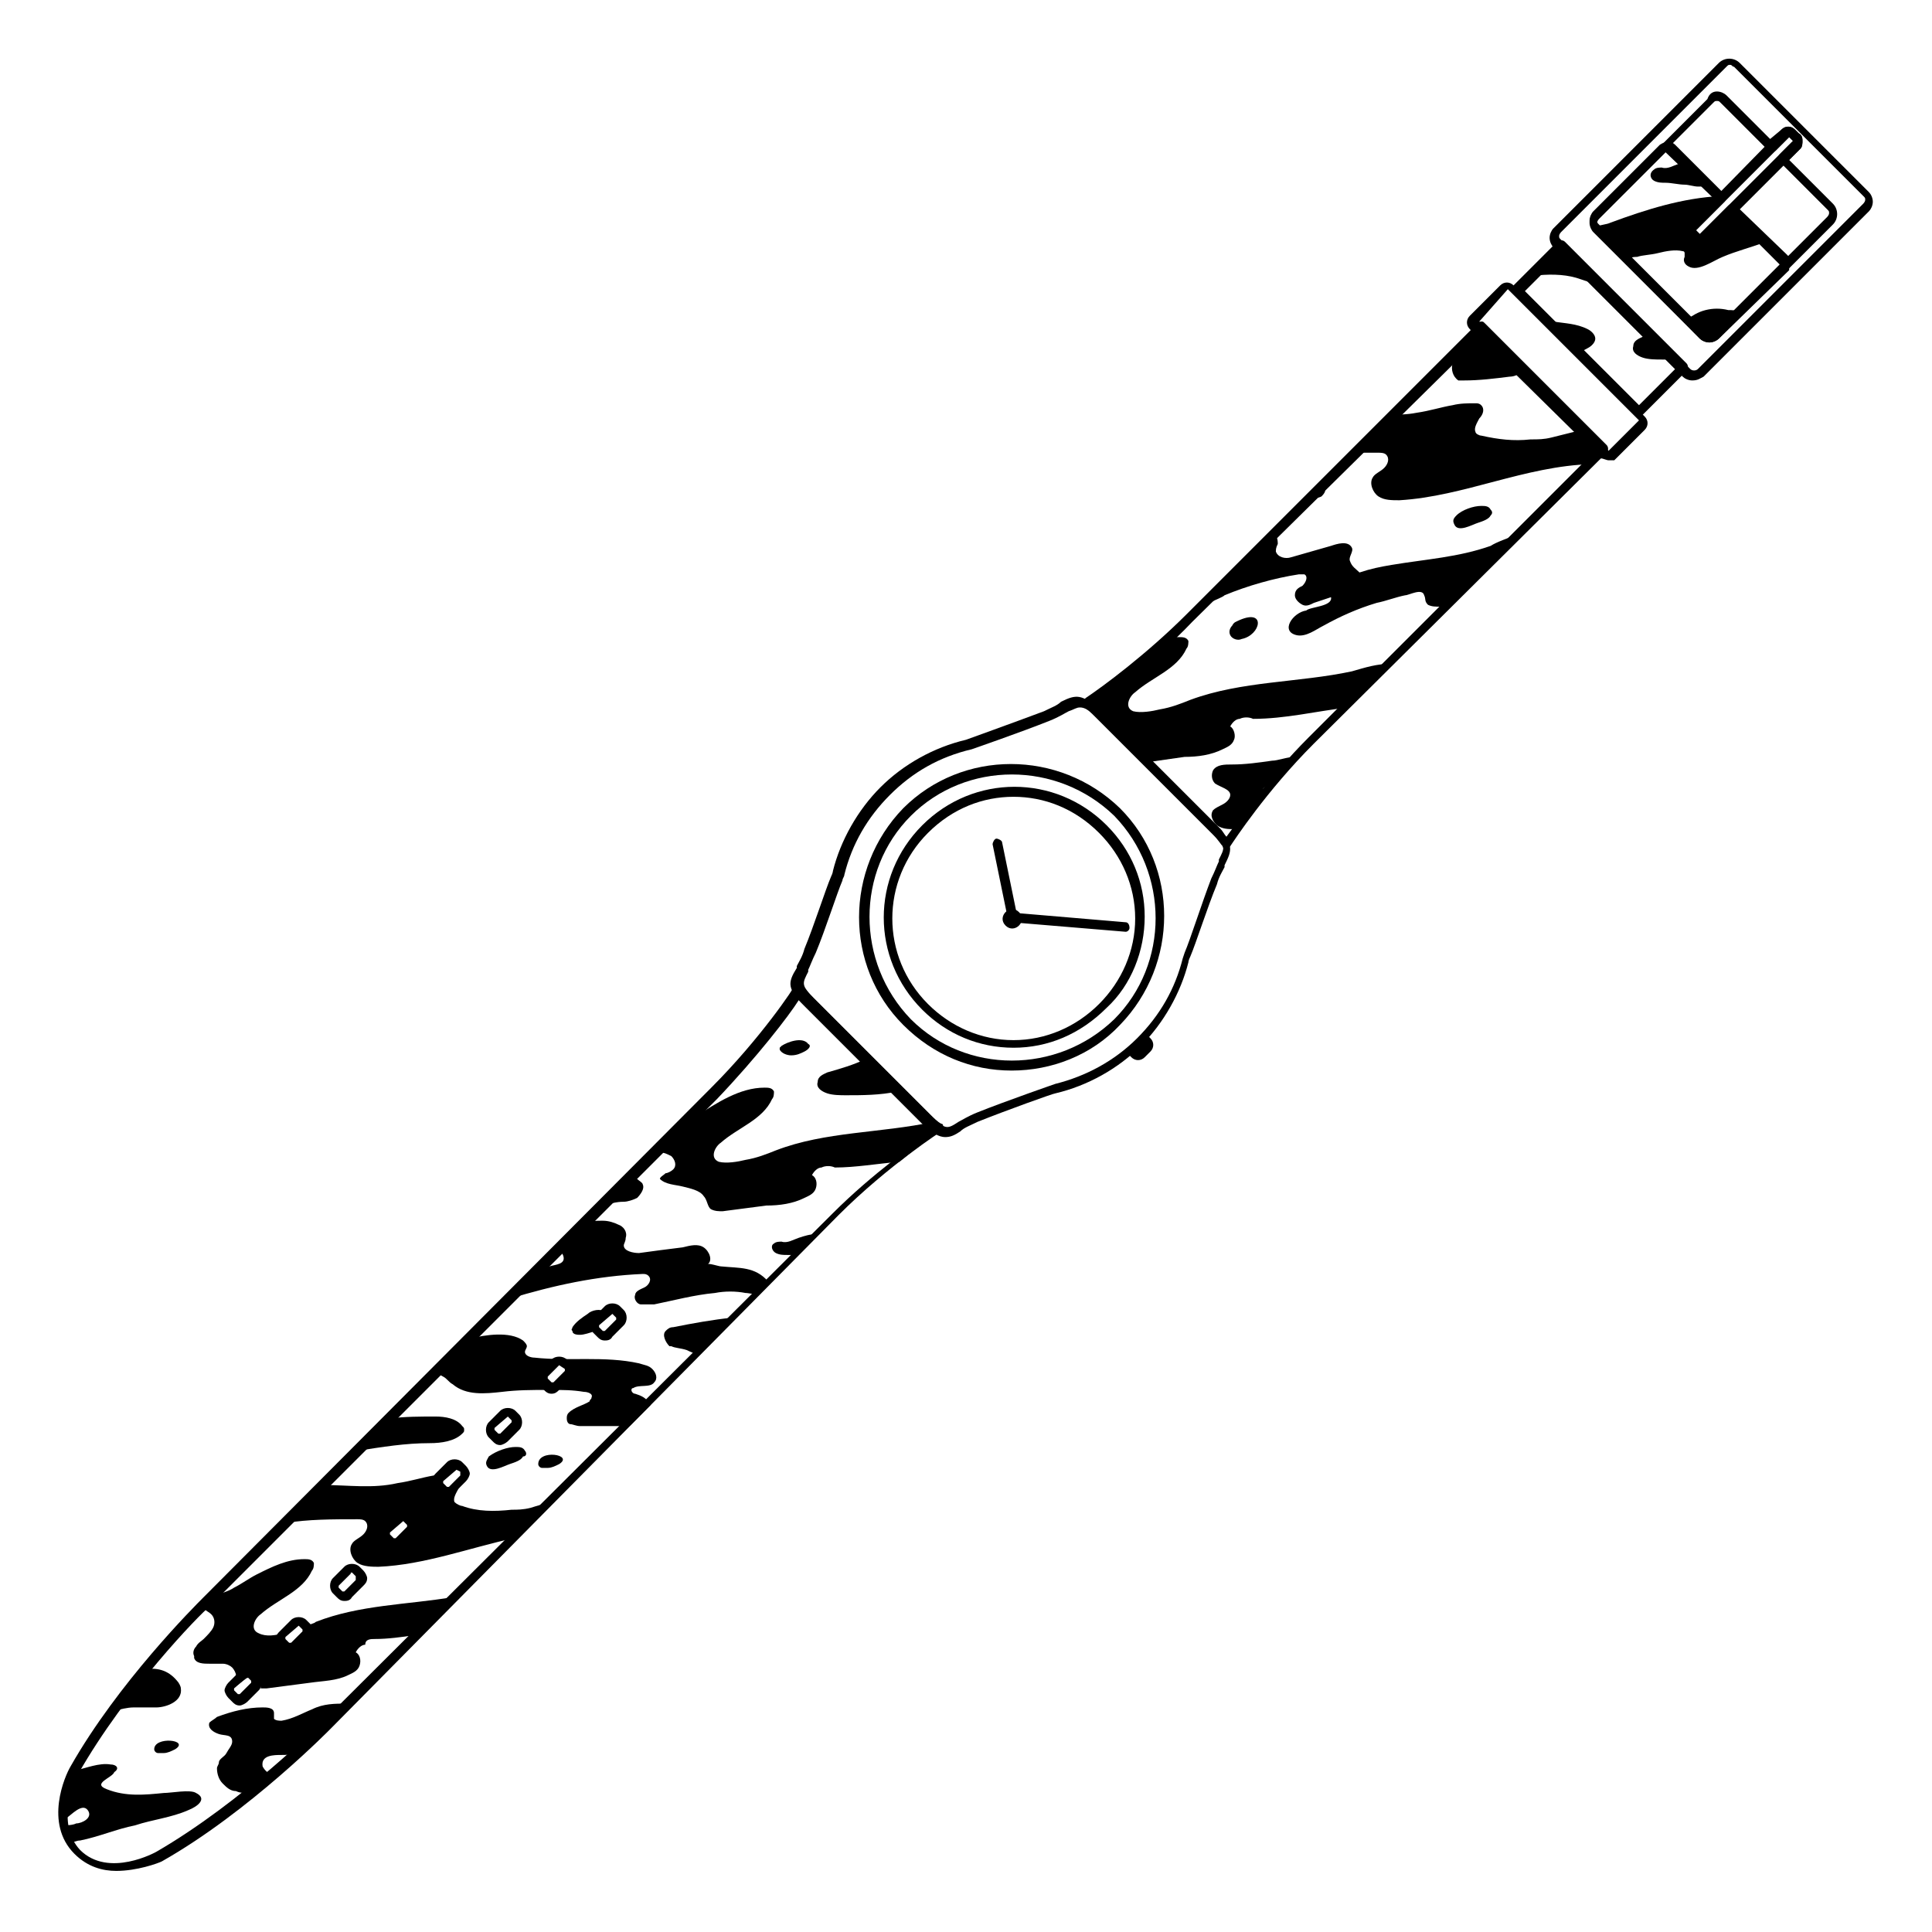 <?xml version="1.0" encoding="UTF-8"?>
<!-- Uploaded to: SVG Repo, www.svgrepo.com, Generator: SVG Repo Mixer Tools -->
<svg fill="#000000" width="800px" height="800px" version="1.1" viewBox="144 144 512 512" xmlns="http://www.w3.org/2000/svg">
 <g>
  <path d="m283.11 528.47c-0.504-1.008-1.512-1.008-2.519-1.008-2.016 0-5.039 1.008-7.055 2.519-0.504 1.008-1.008 1.512-0.504 2.519 1.008 2.016 4.535 0 6.047-0.504s3.023-1.008 3.527-2.016c1.008 0 1.008-1.008 0.504-1.512z"/>
  <path d="m286.64 532c0 0.504 0.504 1.008 1.008 1.008h1.512c1.008 0 2.016-0.504 3.023-1.008 4.031-2.519-5.543-4.031-5.543 0z"/>
  <path d="m184.87 607.57c0 0.504 0.504 1.008 1.008 1.008h1.512c1.008 0 2.016-0.504 3.023-1.008 4.031-2.516-5.543-3.523-5.543 0z"/>
  <path d="m357.18 422.67c-1.008 0.504-2.016 1.008-3.527 1.008-1.008 0-2.519-0.504-3.023-1.512v-0.504l0.504-0.504c1.512-1.008 5.543-2.519 7.055-0.504 1.008 0.504 0 1.512-1.008 2.016z"/>
  <path d="m393.45 443.32-2.016-2.016c-14.105 3.023-28.719 2.519-41.816 7.559-2.519 1.008-5.039 2.016-8.062 2.519-2.016 0.504-5.039 1.008-7.055 0.504-2.519-1.008-1.008-4.031 0.504-5.039 4.535-4.031 11.082-6.047 13.602-11.586 0.504-0.504 0.504-1.512 0.504-2.016-0.504-1.008-1.512-1.008-2.519-1.008-6.551 0-12.594 4.031-18.137 7.559l-9.574 9.574c1.008 0 2.016 0.504 3.023 1.008 1.008 1.008 1.512 2.519 0.504 3.527-0.504 0.504-1.512 1.008-2.016 1.008-0.504 0.504-1.512 1.008-1.512 1.512 1.512 1.512 4.031 1.512 6.047 2.016 2.016 0.504 4.535 1.008 5.543 2.519 1.008 1.008 1.008 3.023 2.016 3.527 1.008 0.504 2.016 0.504 3.023 0.504 4.031-0.504 7.559-1.008 11.586-1.512 3.527 0 7.055-0.504 10.078-2.016 1.008-0.504 2.519-1.008 3.023-2.519 0.504-1.512 0-3.023-1.008-3.527 0.504-1.008 1.512-2.016 2.519-2.016 1.008-0.504 2.519-0.504 3.527 0 5.543 0 11.082-1.008 17.129-1.512 6.047-5.043 10.078-8.066 11.086-8.57z"/>
  <path d="m314.35 457.94c0-0.504-1.008-1.008-1.512-1.512-0.504 0-1.008-0.504-1.512-0.504l-7.559 7.559c2.016-0.504 3.527-1.008 5.543-1.008 1.008 0 2.519-0.504 3.527-1.008 1.008-1.008 2.016-2.519 1.512-3.527z"/>
  <path d="m338.03 493.2c-5.039 0.504-10.578 1.512-15.617 2.519-1.008 0-1.512 0.504-2.016 1.008-1.008 1.008 0 3.023 1.008 4.031h0.504c1.008 0.504 2.519 0.504 4.031 1.008 1.008 0.504 2.519 1.008 3.023 1.512l10.078-10.078h-1.012z"/>
  <path d="m347.6 483.63c-3.527-4.031-7.559-3.527-12.594-4.031-0.504 0-3.527-1.008-3.527-0.504 1.512-1.008 0.504-3.527-1.008-4.535-1.512-1.008-3.527-0.504-5.543 0-4.031 0.504-8.062 1.008-11.586 1.512-1.512 0-4.031-0.504-4.031-2.016 0-0.504 0.504-1.008 0.504-2.016 0.504-1.512-0.504-3.023-2.016-3.527-1.008-0.504-2.519-1.008-4.031-1.008s-3.527 0-5.039 0.504l-7.555 7.559c1.008 0 1.512 0 2.016 1.008 1.008 2.519-2.016 2.519-3.527 3.023-1.008 0-2.016 0.504-3.023 0.504l-7.555 8.059c11.586-3.527 23.176-6.047 35.266-6.551 0.504 0 1.008 0 1.512 0.504 1.008 1.008 0 2.519-1.008 3.023-1.008 0.504-2.519 1.008-2.519 2.016-0.504 1.008 0.504 2.519 1.512 2.519h3.527c5.039-1.008 10.578-2.519 16.121-3.023 2.519-0.504 5.543-0.504 8.062 0 1.008 0 2.016 0.504 3.023 0z"/>
  <path d="m257.93 526.45c3.023 0 6.551-0.504 8.566-2.519 0.504-0.504 0.504-0.504 0.504-1.008 0-0.504 0-0.504-0.504-1.008-1.512-2.016-4.535-2.519-7.055-2.519-4.031 0-8.062 0-12.09 0.504l-8.566 8.566c6.547-1.008 12.594-2.016 19.145-2.016z"/>
  <path d="m216.11 614.12c-1.008 0-2.016-1.008-2.519-2.016-0.504-3.023 3.023-3.023 5.039-3.023 1.008 0 2.519 0 3.527-0.504 5.543-4.535 8.566-8.062 8.566-8.062l5.039-5.039c-3.023 0-6.047 0-9.07 1.512-2.519 1.008-5.039 2.519-8.062 3.023-0.504 0-1.512 0-2.016-0.504v-1.512c0-1.512-2.016-1.512-3.023-1.512-4.031 0-8.062 1.008-12.09 2.519-0.504 0.504-1.512 1.008-2.016 1.512-0.504 1.512 1.008 2.519 2.519 3.023 1.512 0.504 3.527 0 3.527 2.016 0 1.008-1.008 2.016-1.512 3.023-0.504 1.008-2.016 1.512-2.016 2.519 0 0.504-0.504 1.008-0.504 1.512 0 1.512 0.504 3.023 1.512 4.031 1.008 1.008 2.016 2.016 3.527 2.016 1.008 0.504 2.016 0.504 3.023 0.504h0.504c2.012-1.008 4.027-3.023 6.043-5.039z"/>
  <path d="m191.93 591.45c0-0.504-0.504-1.512-1.008-2.016-2.519-3.023-5.543-3.527-8.566-3.023-3.023 3.527-5.543 7.055-8.566 11.082 2.019-0.5 4.035-1.004 5.543-1.004h6.047c2.519 0 7.055-1.512 6.551-5.039z"/>
  <path d="m355.66 472.04c-1.512 0.504-3.023 1.512-4.535 1.008-0.504 0-1.512 0-2.016 0.504-1.008 0.504-0.504 2.016 0.504 2.519 1.008 0.504 2.016 0.504 3.023 0.504h2.519l5.543-5.543c-2.016 0-3.527 0.504-5.039 1.008z"/>
  <path d="m195.96 619.16c-1.512-1.008-6.551 0-8.566 0-5.039 0.504-10.078 1.008-15.113-1.008-4.031-1.512 1.512-3.023 2.016-4.535 1.512-1.008 0.504-2.016-1.008-2.016-3.023-0.504-6.551 1.008-9.07 1.512h-0.504c-0.504 0.504-3.527 6.551-3.023 13.098 0.504 0 1.008-0.504 1.008-0.504 1.008-0.504 4.031-4.031 5.543-2.016s-1.512 3.527-3.023 3.527c-1.008 0.504-2.519 0.504-3.527 0.504 0.504 1.512 1.008 3.023 2.016 4.535 1.008 0 1.512-0.504 2.519-0.504 5.039-1.008 9.574-3.023 14.609-4.031 4.535-1.512 9.574-2.016 14.105-4.031 2.523-1.004 5.039-3.019 2.019-4.531z"/>
  <path d="m535.52 282.61c1.512-0.504 3.023-1.008 3.527-2.016 0.504-0.504 0.504-1.008 0-1.512-0.504-1.008-1.512-1.008-2.519-1.008-2.016 0-5.039 1.008-6.551 2.519-1.008 1.008-1.008 1.512-0.504 2.519 1.008 2.016 4.535 0 6.047-0.504z"/>
  <path d="m472.55 308.3c-1.008 0.504-1.512 0.504-2.016 1.512-0.504 0.504-1.008 1.512-0.504 2.519 0.504 1.008 2.016 1.512 3.023 1.008 5.039-1.008 6.551-8.062-0.504-5.039z"/>
  <path d="m487.66 312.34c2.519 0.504 5.039-1.512 7.055-2.519 4.535-2.519 9.07-4.535 14.105-6.047 2.519-0.504 5.039-1.512 7.559-2.016 1.008 0 4.535-2.016 5.039 0 0.504 1.008 0 1.512 1.008 2.519 1.008 0.504 2.016 0.504 3.527 0.504h1.008l19.145-19.145c-2.519 1.008-5.543 2.016-7.055 3.023-8.566 3.023-17.129 3.527-26.199 5.039-3.023 0.504-5.543 1.008-8.566 2.016-1.008-1.008-2.016-1.512-2.519-3.023-0.504-1.008 1.008-2.519 0.504-3.527-1.008-2.016-4.031-1.008-5.543-0.504-3.527 1.008-7.055 2.016-10.578 3.023-1.512 0.504-3.527 0-4.031-1.512 0-0.504 0-1.008 0.504-2.016 0-0.504 0-1.512-0.504-2.016l-17.633 17.633c2.016-1.008 3.527-1.512 4.031-2.016 6.047-2.519 13.098-4.535 19.648-5.543h1.512c1.008 0.504 0.504 2.016-0.504 3.023-1.008 0.504-2.016 1.008-2.016 2.519 0 1.008 1.008 2.016 2.016 2.519 1.008 0.504 2.016 0 3.023-0.504 1.512-0.504 3.023-1.008 4.535-1.512 0.504 2.519-5.543 2.519-6.551 3.527-3.527 0.504-7.051 5.543-2.519 6.551z"/>
  <path d="m494.21 273.04-3.023 3.023c1.008 0 2.016 0 3.023-0.504 1.512-1.512 1.008-2.016 0-2.519z"/>
  <path d="m478.59 354.66s-0.504-0.504 0-1.008c0-1.008 1.008-1.512 2.519-2.016 2.016-2.519 4.031-4.535 6.047-7.055-2.016 0-4.535 1.008-6.047 1.008-3.527 0.504-7.055 1.008-10.578 1.008-2.016 0-4.031 0-5.039 1.512-0.504 1.008-0.504 2.519 0.504 3.527 1.512 1.008 4.031 1.512 4.031 3.023 0 1.008-1.008 2.016-2.016 2.519-1.008 0.504-2.016 1.008-2.519 1.512-1.008 1.512 0 3.023 1.008 4.031 1.512 1.008 3.023 1.008 4.535 1.008 1.508-1.516 4.027-5.039 7.555-9.07z"/>
  <path d="m582.38 191.93c1.008 0.504 2.016 0.504 3.023 0.504 1.512 0 3.527 0.504 5.039 0.504 1.004 0 2.516 0.504 3.523 0.504 1.008 0 1.512 0 2.519-0.504l-6.047-6.047c-0.504 0-1.008 0.504-1.512 0.504-1.512 0.504-3.023 1.512-4.535 1.008-0.504 0-1.512 0-2.016 0.504-1.508 1.008-1.004 2.519 0.004 3.023z"/>
  <path d="m412.09 427.71c-10.578 0-20.656-4.031-28.719-12.09-15.617-15.617-15.617-41.312 0-57.434 15.617-15.617 41.312-15.617 57.434 0 15.617 15.617 15.617 41.312 0 57.434-7.555 8.059-18.133 12.09-28.715 12.09zm-26.703-67.508c-14.609 14.609-14.609 38.793 0 53.906 14.609 14.609 38.793 14.609 53.906 0 14.609-14.609 14.609-38.793 0-53.906-15.113-14.613-39.293-14.613-53.906 0z"/>
  <path d="m412.59 421.66c-9.07 0-17.633-3.527-24.184-10.078-13.602-13.602-13.602-35.266 0-48.871 13.602-13.602 35.266-13.602 48.871 0 6.551 6.551 10.078 15.113 10.078 24.184 0 9.07-3.527 18.137-10.078 24.184-7.055 7.055-15.617 10.582-24.688 10.582zm0-66.504c-8.062 0-16.121 3.023-22.672 9.574-12.594 12.594-12.594 32.746 0 45.344 6.047 6.047 14.105 9.574 22.672 9.574s16.625-3.527 22.672-9.574 9.574-14.105 9.574-22.672c-0.004-8.566-3.527-16.629-9.574-22.676-6.551-6.547-14.609-9.57-22.672-9.57z"/>
  <path d="m414.04 385.72c2.375 2.375-1.188 5.938-3.562 3.562s1.188-5.938 3.562-3.562"/>
  <path d="m412.09 388.41c-0.504 0-1.008-0.504-1.008-1.008l-4.031-19.648c0-0.504 0.504-1.512 1.008-1.512s1.512 0.504 1.512 1.008l4.031 19.648c0 1.008-0.504 1.512-1.512 1.512 0.504 0 0.504 0 0 0z"/>
  <path d="m442.32 390.93-30.23-2.519c-0.504 0-1.008-0.504-1.008-1.512 0-1.008 0.504-1.008 1.512-1.008l29.727 2.519c0.504 0 1.008 0.504 1.008 1.512-0.004 0.504-0.504 1.008-1.008 1.008z"/>
  <path d="m284.62 543.59c-2.016 0.504-3.527 0.504-5.039 0.504-4.535 0.504-9.07 0.504-13.098-1.008-0.504 0-1.512-0.504-2.016-1.008-0.504-1.008 0.504-2.519 1.008-3.527 0.504-0.504 1.008-1.512 1.008-2.519l-2.519 3.023c-0.504 0.504-2.016 0.504-2.519 0l-1.008-1.008c-0.504-0.504-0.504-1.512 0-2.519l1.008-1.008c-1.008 0-1.512 0-2.519 0.504-3.023 0.504-6.047 1.512-9.574 2.016-6.551 1.512-13.098 0.504-19.648 0.504l-10.078 10.078c6.047-1.008 12.594-1.008 19.145-1.008 0.504 0 1.512 0 2.016 0.504 1.008 1.008 0.504 2.519-0.504 3.527-1.008 1.008-2.519 1.512-3.023 2.519-1.008 1.512 0 4.031 1.512 5.039 1.512 1.008 4.031 1.008 5.543 1.008 12.09-0.504 24.184-5.039 35.77-7.559l9.574-9.574c-1.508 0.504-3.523 1.008-5.035 1.512zm-34.762 9.066c-0.504 0.504-2.016 0.504-2.519 0l-1.008-1.008c-0.504-0.504-0.504-1.512 0-2.519l3.023-3.023c0.504-0.504 2.016-0.504 2.519 0l1.008 1.008c0.504 0.504 0.504 1.512 0 2.519z"/>
  <path d="m312.34 513.36c-0.504 0-1.008-0.504-1.008-1.008 0 0 0-0.504 0.504-0.504 1.512-1.008 4.535 0 5.543-1.512 1.008-1.008 0.504-2.519-0.504-3.527-1.008-1.008-2.016-1.008-3.527-1.512-9.07-2.016-18.641-0.504-27.711-1.512-1.008 0-2.519-0.504-2.519-1.512 0-0.504 0.504-1.008 0.504-1.512 0-0.504-0.504-1.008-1.008-1.512-3.527-2.519-10.078-1.512-14.105-0.504l-9.07 9.07c0.504 0 1.008 0.504 2.016 1.008 1.008 0.504 1.512 1.512 2.519 2.016 3.527 3.023 8.566 2.519 13.098 2.016 4.031-0.504 8.062-0.504 11.586-0.504 0 0-0.504 0-0.504-0.504l-1.004-1.008c-0.504-0.504-0.504-1.512 0-2.519l3.023-3.023c0.504-0.504 2.016-0.504 2.519 0l1.008 1.008c0.504 0.504 0.504 1.512 0 2.519l-3.527 3.527c3.023 0 5.543 0 8.566 0.504 1.008 0 2.519 0.504 2.016 1.512 0 0.504-0.504 0.504-0.504 1.008-1.512 1.008-4.031 1.512-5.543 3.023-0.504 0.504-0.504 1.008-0.504 1.512 0 1.008 0.504 1.512 1.008 1.512 0.504 0 1.512 0.504 2.519 0.504h13.098l5.543-5.543c-1.008-2.016-2.519-2.519-4.031-3.023z"/>
  <path d="m301.75 494.21 2.519-2.519c-1.008-1.008-3.527-0.504-4.535 0.504-1.512 1.008-3.023 2.016-4.031 3.527 0 0.504-0.504 0.504 0 1.008 0 1.008 1.512 1.008 2.016 1.008 1.008 0 2.519-0.504 4.031-1.008-0.504-1.008-0.504-2.016 0-2.519z"/>
  <path d="m243.31 578.35c3.527 0 7.055-0.504 10.578-1.008l10.078-10.078c-12.09 2.016-24.688 2.016-36.273 6.551-0.504 0.504-1.512 0.504-2.016 1.008 0.504 0.504 0.504 1.512 0 2.519l-3.023 3.023c-0.504 0.504-2.016 0.504-2.519 0l-1.008-1.008c-0.504-0.504-0.504-1.512 0-2.519-2.016 0.504-4.535 1.008-6.551 0-2.519-1.008-1.008-4.031 0.504-5.039 4.535-4.031 11.082-6.047 13.602-11.586 0.504-0.504 0.504-1.512 0.504-2.016-0.504-1.008-1.512-1.008-2.519-1.008-4.535 0-8.566 2.016-12.594 4.031-2.016 1.008-4.031 2.519-6.047 3.527-1.512 1.008-3.527 1.512-5.039 2.016l-2.512 2.012-1.008 1.008 0.504 0.504c0.504 0.504 1.512 1.008 2.016 1.512 1.008 1.008 1.008 2.519 0.504 3.527-0.504 1.008-1.512 2.016-2.519 3.023-0.504 0.504-1.512 1.008-2.016 2.016-0.504 0.504-1.008 1.512-0.504 2.519v0.504c0.504 1.512 2.519 1.512 4.031 1.512h3.527c1.008 0 2.016 0.504 2.519 1.008s1.008 1.512 1.008 2.016-0.504 0.504-0.504 1.008c0 0.504 0 0.504 0.504 1.008 0 0.504 0.504 0.504 0.504 0.504l2.016-1.512c0.504-0.504 2.016-0.504 2.519 0l1.008 1.008c0.504 0.504 0.504 1.008 0.504 1.512h1.512c4.031-0.504 7.559-1.008 11.586-1.512 3.527-0.504 7.055-0.504 10.078-2.016 1.008-0.504 2.519-1.008 3.023-2.519 0.504-1.512 0-3.023-1.008-3.527 0.504-1.008 1.512-2.016 2.519-2.016-0.008-1.512 1.504-1.512 2.512-1.512z"/>
  <path d="m562.23 237.27c1.008 0 1.512-0.504 2.519-1.008 1.008-0.504 2.016-1.512 2.016-2.519 0-1.008-1.008-2.016-2.016-2.519-3.023-1.512-6.047-1.512-9.07-2.016h-1.008z"/>
  <path d="m536.53 231.22c-3.527 2.016-6.551 5.039-7.559 9.07-0.504 1.512 0 3.527 1.512 4.535h1.512c4.031 0 8.062-0.504 12.09-1.008 1.008 0 3.023-0.504 3.023-2.016z"/>
  <path d="m563.23 258.43h-2.016l-6.047 1.512c-2.016 0.504-3.527 0.504-5.543 0.504-4.535 0.504-8.566 0-13.098-1.008-0.504 0-1.512-0.504-1.512-1.008-0.504-1.008 0.504-2.519 1.008-3.527 1.008-1.008 1.512-2.519 0.504-3.527-0.504-0.504-1.008-0.504-1.512-0.504-2.016 0-4.031 0-6.047 0.504-3.023 0.504-6.047 1.512-9.574 2.016-2.519 0.504-5.039 0.504-7.559 0.504l-8.062 10.078h5.543c0.504 0 1.512 0 2.016 0.504 1.008 1.008 0.504 2.519-0.504 3.527-1.008 1.008-2.519 1.512-3.023 2.519-1.008 1.512 0 4.031 1.512 5.039 1.512 1.008 3.527 1.008 5.543 1.008 17.129-1.008 33.25-9.07 50.883-9.574l3.023-3.023z"/>
  <path d="m570.29 265.98c-0.504 0-1.512-0.504-2.016-0.504l-34.762-34.258c-1.008-1.008-1.008-2.519 0-3.527l8.062-8.062c1.008-1.008 2.519-1.008 3.527 0l34.762 34.762c1.008 1.008 1.008 2.519 0 3.527l-8.062 8.062h-1.512zm0-2.519 8.062-8.062-34.762-34.762-7.559 8.566z"/>
  <path d="m594.47 208.55c-0.504 0-1.512 0-2.016-0.504l-1.008-1.008c-1.008-1.008-1.008-2.519 0-3.527l24.688-25.191c1.008-1.008 2.519-1.008 3.527 0l1.008 1.008c1.008 0.504 1.008 1.512 1.008 2.016s0 1.512-0.504 2.016l-24.688 24.688c-0.504 0.504-1.512 0.504-2.016 0.504zm23.68-28.215-24.688 24.688 2.016 2.016-1.008-1.008 24.688-24.688z"/>
  <path d="m583.39 211.07c2.016-0.504 4.535-1.008 6.551-0.504 0.504 0 0.504 0.504 0.504 0.504v1.008c-0.504 1.008 0 2.016 1.008 2.519 2.519 1.512 6.551-1.512 9.07-2.519 3.527-1.512 7.559-2.519 11.586-4.031l-8.566-8.566-7.559 7.559c-0.504 0.504-1.512 0.504-2.016 0l-1.008-1.008c-0.504-0.504-0.504-1.512 0-2.016l7.559-7.559-0.504-0.504c-10.078 0.504-19.648 3.527-29.223 7.055-1.008 0.504-2.519 0.504-3.527 1.008l8.566 8.566c0.504-0.504 1.512-0.504 2.016-0.504 1.512-0.504 3.527-0.504 5.543-1.008z"/>
  <path d="m558.2 210.06h-1.008l-7.055 7.055c4.031-0.504 8.062-0.504 11.586 0.504 1.512 0.504 3.023 1.008 4.535 1.512z"/>
  <path d="m599 232.73 6.047-6.047c-1.008-0.504-2.016-0.504-3.023-0.504-2.016-0.504-4.031-0.504-6.047 0s-3.527 1.512-5.039 2.519l4.031 4.031c1.008 1.008 3.023 1.008 4.031 0z"/>
  <path d="m580.87 232.73c-0.504 0-1.008 0.504-1.512 0.504-1.008 0.504-2.519 1.008-2.519 2.519-0.504 1.512 1.008 2.519 2.519 3.023s3.527 0.504 5.039 0.504h3.527z"/>
  <path d="m596.99 234.75c-1.008 0-2.016-0.504-2.519-1.008l-28.215-28.719c-0.504-0.504-1.008-1.512-1.008-2.519 0-1.008 0.504-2.016 1.008-2.519l17.633-17.633c1.512-1.008 3.023-1.008 4.031 0l13.098 13.098c0.504 0.504 0.504 1.512 0 2.016l-7.559 7.559 1.008 1.008 7.559-7.559c0.504-0.504 1.512-0.504 2.016 0l13.602 13.098c1.008 1.008 1.008 2.016 0.504 3.527v0.504l-18.637 18.141c-0.504 0.504-1.512 1.008-2.519 1.008zm-11.586-50.383-17.633 17.633s-0.504 0.504-0.504 1.008c0 0.504 0 0.504 0.504 1.008l28.215 28.215c0.504 0.504 1.512 0.504 2.016 0l17.633-17.633v-0.504l-12.594-12.594-6.555 6.547c-1.008 1.008-2.519 1.008-3.527 0l-1.512-1.008c-0.504-0.504-0.504-1.008-0.504-2.016 0-0.504 0.504-1.512 0.504-2.016l6.551-6.551z"/>
  <path d="m578.35 254.4c-0.504 0-0.504 0-1.008-0.504l-32.242-32.242s-0.504-0.504-0.504-1.008c0-0.504 0-0.504 0.504-1.008l11.586-11.586c0.504-0.504 1.512-0.504 2.016 0l32.242 32.242c0.504 0.504 0.504 1.512 0 2.016l-11.586 11.586c-0.504 0.504-0.504 0.504-1.008 0.504zm-30.23-33.254 30.23 30.23 9.574-9.574-30.23-30.23z"/>
  <path d="m592.45 244.82c-1.008 0-2.016-0.504-2.519-1.008l-34.258-34.258c-0.504-0.504-1.008-1.512-1.008-2.519 0-1.008 0.504-2.016 1.008-2.519l43.832-43.832c1.512-1.512 4.031-1.512 5.543 0l34.258 34.258c0.504 0.504 1.008 1.512 1.008 2.519 0 1.008-0.504 2.016-1.008 2.519l-43.832 43.832c-1.008 0.504-1.512 1.008-3.023 1.008zm10.078-83.633c-0.504 0-0.504 0-1.008 0.504l-43.832 43.832s-0.504 0.504-0.504 1.008 0 0.504 0.504 1.008l34.258 34.258c0.504 0.504 1.512 0.504 2.016 0l43.832-43.832s0.504-0.504 0.504-1.008c0-0.504 0-0.504-0.504-1.008l-34.258-34.258c-0.504 0-0.504-0.504-1.008-0.504zm-5.543 73.559c-1.008 0-2.016-0.504-2.519-1.008l-28.215-28.215c-0.504-0.504-1.008-1.512-1.008-2.519 0-1.008 0.504-2.016 1.008-2.519l30.23-30.23c0.504-1.508 1.512-2.012 2.519-2.012 1.008 0 2.016 0.504 2.519 1.008l11.586 11.586 3.023-2.516c1.008-1.008 2.519-1.008 3.527 0l1.008 1.008c1.008 0.5 1.008 1.508 1.008 2.012s0 1.512-0.504 2.016l-3.023 3.023 11.586 11.586c1.512 1.512 1.512 4.031 0 5.543l-30.23 30.23c-0.5 0.504-1.508 1.008-2.516 1.008zm2.016-63.984c-0.504 0-0.504 0-1.008 0.504l-30.23 30.23s-0.504 0.504-0.504 1.008c0 0.504 0 0.504 0.504 1.008l28.215 28.215c0.504 0.504 1.512 0.504 2.016 0l30.23-30.23s0.504-0.504 0.504-1.008c0-0.504 0-0.504-0.504-1.008l-12.594-12.594c-0.504-0.504-0.504-1.512 0-2.016l3.527-3.527-1.008-1.008-3.527 3.527c-0.504 0.504-1.512 0.504-2.016 0l-12.594-12.594c-0.508-0.508-0.508-0.508-1.012-0.508z"/>
  <path d="m447.86 418.14c-1.008 1.008-1.512 1.512-2.519 2.519-1.008 1.008-2.016 1.512-2.519 2.519l1.008 1.008c1.008 1.008 2.519 1.008 3.527 0l1.512-1.512c1.008-1.008 1.008-2.519 0-3.527z"/>
  <path d="m394.46 445.34c-1.512 0-3.527-1.008-6.047-3.527l-31.234-31.234c-4.535-4.535-4.535-6.047-2.016-10.078v-0.5c0.504-1.008 1.512-2.519 2.016-4.535 2.519-6.047 5.543-15.617 7.055-19.145 0.5-1.008 0.5-1.512 0.5-1.512 2.016-8.062 6.551-16.121 12.594-22.168 6.047-6.047 14.105-10.578 22.672-12.594 0 0 12.594-4.535 20.656-7.559 2.016-1.008 3.527-1.512 4.535-2.519 4.031-2.016 5.543-2.016 10.078 2.016l31.234 31.234c4.535 4.535 4.031 6.047 2.016 10.078v0.504c-0.504 1.008-1.512 2.519-2.016 4.535-2.519 6.047-5.543 15.617-7.055 19.145-0.504 1.008-0.504 1.512-0.504 1.512-2.016 8.062-6.551 16.121-12.594 22.168-6.047 6.047-14.105 10.578-22.672 12.594-0.504 0-13.098 4.535-20.656 7.559-2.016 1.008-3.527 1.512-4.535 2.519-1.508 1.004-2.516 1.508-4.027 1.508zm35.77-113.86c-1.008 0-1.512 0.504-3.023 1.008-1.008 0.504-2.519 1.512-5.039 2.519-7.559 3.023-20.656 7.559-20.656 7.559-8.562 2.012-15.617 6.043-21.66 12.09-6.047 6.047-10.078 13.098-12.09 21.16 0 0.504-0.504 1.008-0.504 1.512-1.512 3.527-4.535 13.098-7.055 19.145-1.008 2.016-1.512 3.527-2.016 4.535v0.504c-1.512 3.023-2.016 3.527 1.512 7.055l31.234 31.234c3.527 3.527 4.031 3.527 7.055 1.512 1.008-0.504 2.519-1.512 5.039-2.519 7.559-3.023 20.656-7.559 20.656-7.559 8.062-2.016 15.617-6.047 21.664-12.09 6.047-6.047 10.078-13.098 12.09-21.16l0.504-1.512c1.512-3.527 4.535-13.098 7.055-19.648 1.008-2.016 1.512-3.527 2.016-4.535v-0.504c1.512-3.023 2.016-3.527-1.512-7.055l-31.234-31.234c-2.019-1.512-3.027-2.016-4.035-2.016z"/>
  <path d="m469.02 368.76c-0.504 0-1.008 0-1.008-0.504-0.504-0.504-1.008-1.512-2.519-3.023l-31.234-31.234c-1.008-1.008-2.016-2.016-3.023-2.519-0.504 0-0.504-0.504-0.504-1.008s0-1.008 0.504-1.008l0.504-0.504c4.535-3.023 16.121-11.586 26.703-22.168l77.082-77.082s0.504-0.504 1.008-0.504 0.504 0 1.008 0.504l32.242 32.242c0.504 0.504 0.504 1.512 0 2.016l-77.586 77.086c-12.594 12.594-21.16 25.695-22.168 27.207-0.504 0.5-0.504 0.5-1.008 0.5zm-34.762-37.785c0.504 0.504 1.008 1.008 2.016 1.512l31.234 31.234c0.504 0.504 1.008 1.512 1.512 2.016 3.023-4.031 11.082-15.617 21.664-26.199l76.074-76.074-30.23-30.23-76.578 75.57c-10.074 10.586-20.652 18.141-25.691 22.172z"/>
  <path d="m373.3 424.68c-3.023 1.512-6.551 2.519-10.078 3.527-1.008 0.504-2.519 1.008-2.519 2.519-0.504 1.512 1.008 2.519 2.519 3.023s3.527 0.504 5.039 0.504c4.031 0 9.07 0 13.602-1.008z"/>
  <path d="m502.27 321.91c-14.105 3.023-29.223 2.519-42.824 7.559-2.519 1.008-5.039 2.016-8.062 2.519-2.016 0.504-5.039 1.008-7.055 0.504-2.519-1.008-1.008-4.031 0.504-5.039 4.535-4.031 11.082-6.047 13.602-11.586 0.504-0.504 0.504-1.512 0.504-2.016-0.504-1.008-1.512-1.008-2.519-1.008h-2.016c-10.078 9.07-19.145 15.617-21.664 17.633v0.504 0.504c1.008 0.504 1.512 1.008 2.519 2.519l12.09 12.09c3.527-0.504 7.055-1.008 10.578-1.512 3.527 0 7.055-0.504 10.078-2.016 1.008-0.504 2.519-1.008 3.023-2.519 0.504-1.008 0-3.023-1.008-3.527 0.504-1.008 1.512-2.016 2.519-2.016 1.008-0.504 2.519-0.504 3.527 0 8.566 0 16.625-2.016 25.191-3.023l11.586-11.586c-4.027 0.004-7.051 1.012-10.574 2.016z"/>
  <path d="m207.54 595.98c-1.008 0-1.512-0.504-2.016-1.008l-1.008-1.008c-0.504-0.504-1.008-1.512-1.008-2.016 0-0.504 0.504-1.512 1.008-2.016l3.023-3.023c1.008-1.008 3.023-1.008 4.031 0l1.008 1.008c1.008 1.008 1.008 3.023 0 4.031l-3.023 3.023c-0.504 0.504-1.512 1.008-2.016 1.008zm2.016-7.559-3.527 3.023v0.504l1.008 1.008h0.504l3.023-3.023v-0.504zm2.016 3.023m9.57-9.066c-1.008 0-1.512-0.504-2.016-1.008l-1.008-1.008c-0.504-0.504-1.008-1.512-1.008-2.016 0-1.008 0.504-1.512 1.008-2.016l3.023-3.023c1.008-1.008 3.023-1.008 4.031 0l1.008 1.008c1.008 1.008 1.008 3.023 0 4.031l-3.023 3.023c-0.504 0.504-1.008 1.008-2.016 1.008zm2.016-7.559-3.527 3.023v0.504l1.008 1.008h0.504l3.023-3.023v-0.504l-1.008-1.008c0.504 0 0.504 0 0 0zm12.094-6.551c-1.008 0-1.512-0.504-2.016-1.008l-1.008-1.008c-1.008-1.008-1.008-3.023 0-4.031l3.023-3.023c1.008-1.008 3.023-1.008 4.031 0l1.008 1.008c0.504 0.504 1.008 1.512 1.008 2.016 0 1.008-0.504 1.512-1.008 2.016l-3.023 3.023c-0.504 1.008-1.512 1.008-2.016 1.008zm2.016-7.555c-0.504 0-0.504 0.504 0 0l-3.527 3.527v0.504l1.008 1.008h0.504l3.023-3.023v-0.504-0.504l-1.008-1.008v0zm11.586-6.047c-1.008 0-1.512-0.504-2.016-1.008l-1.008-1.008c-1.008-1.008-1.008-3.023 0-4.031l3.023-3.023c1.008-1.008 3.023-1.008 4.031 0l1.008 1.008c1.008 1.008 1.008 3.023 0 4.031l-3.023 3.023c-0.504 0.504-1.008 1.008-2.016 1.008zm2.016-7.559-3.527 3.023v0.504l1.008 1.008h0.504l3.023-3.023v-0.504l-1.008-1.008c0.504 0 0 0 0 0zm2.519 2.519m9.066-9.066c-1.008 0-1.512-0.504-2.016-1.008l-1.008-1.008c-1.008-1.008-1.008-3.023 0-4.031l3.023-3.023c1.008-1.008 3.023-1.008 4.031 0l1.008 1.008c0.504 0.504 1.008 1.512 1.008 2.016s-0.504 1.512-1.008 2.016l-3.023 3.023c-0.504 1.008-1.008 1.008-2.016 1.008zm2.519-7.055c-0.504 0-0.504 0 0 0l-3.527 3.023v0.504l1.008 1.008h0.504l3.023-3.023v-0.504-0.504zm11.59-6.551c-1.008 0-1.512-0.504-2.016-1.008l-1.008-1.008c-1.008-1.008-1.008-3.023 0-4.031l3.023-3.023c1.008-1.008 3.023-1.008 4.031 0l1.008 1.008c1.008 1.008 1.008 3.023 0 4.031l-3.023 3.023c-0.504 0.504-1.512 1.008-2.016 1.008zm2.016-7.555-3.527 3.023v0.504l1.008 1.008h0.504l3.023-3.023v-0.504zm11.586-6.047c-1.008 0-1.512-0.504-2.016-1.008l-1.008-1.008c-1.008-1.008-1.008-3.023 0-4.031l3.023-3.023c1.008-1.008 3.023-1.008 4.031 0l1.008 1.008c1.008 1.008 1.008 3.023 0 4.031l-3.023 3.023c-0.504 0.504-1.008 1.008-2.016 1.008zm2.016-7.559-3.023 3.023v0.504l1.008 1.008h0.504l3.023-3.023v-0.504l-1.512-1.008c0.504 0 0.504 0 0 0zm12.09-6.547c-1.008 0-1.512-0.504-2.016-1.008l-1.008-1.008c-1.008-1.008-1.008-3.023 0-4.031l3.023-3.023c1.008-1.008 3.023-1.008 4.031 0l1.008 1.008c1.008 1.008 1.008 3.023 0 4.031l-3.023 3.023c-0.504 1.008-1.512 1.008-2.016 1.008zm2.016-7.055s-0.504 0 0 0l-3.527 3.023v0.504l1.008 1.008h0.504l3.023-3.023v-0.504z"/>
  <path d="m174.8 639.81c-3.527 0-7.559-1.008-11.082-4.535-8.062-8.062-2.519-20.656-1.008-23.176 12.594-22.168 32.746-42.32 35.266-44.84l134.52-135.02c13.098-13.098 22.168-26.703 22.168-27.207s0.504-0.504 1.008-0.504c0.504 0 1.008 0 1.008 0.504 0.504 0.504 1.008 1.512 2.519 3.023l31.234 31.234c1.008 1.008 2.016 2.016 3.023 2.519 0.504 0 0.504 0.504 0.504 1.008 0 0.504 0 1.008-0.504 1.008 0 0-14.105 9.07-27.207 22.168l-134.52 136.03s-21.664 22.168-44.84 35.266c-1.008 0.508-6.551 2.523-12.09 2.523zm180.87-230.75c-2.519 4.031-11.082 15.113-21.664 26.199l-134.52 134.52c-2.519 2.016-22.168 22.168-34.762 44.336-1.008 2.016-6.047 13.098 0.504 20.152 7.559 7.559 20.152 0.504 20.152 0.504 22.672-13.098 43.832-34.258 44.336-34.762l135.02-134.52c10.578-10.578 22.168-18.641 26.199-21.664-0.504-0.504-1.008-1.008-2.016-1.512l-31.234-31.234c-1.008-1.008-1.512-1.512-2.016-2.016z"/>
 </g>
</svg>